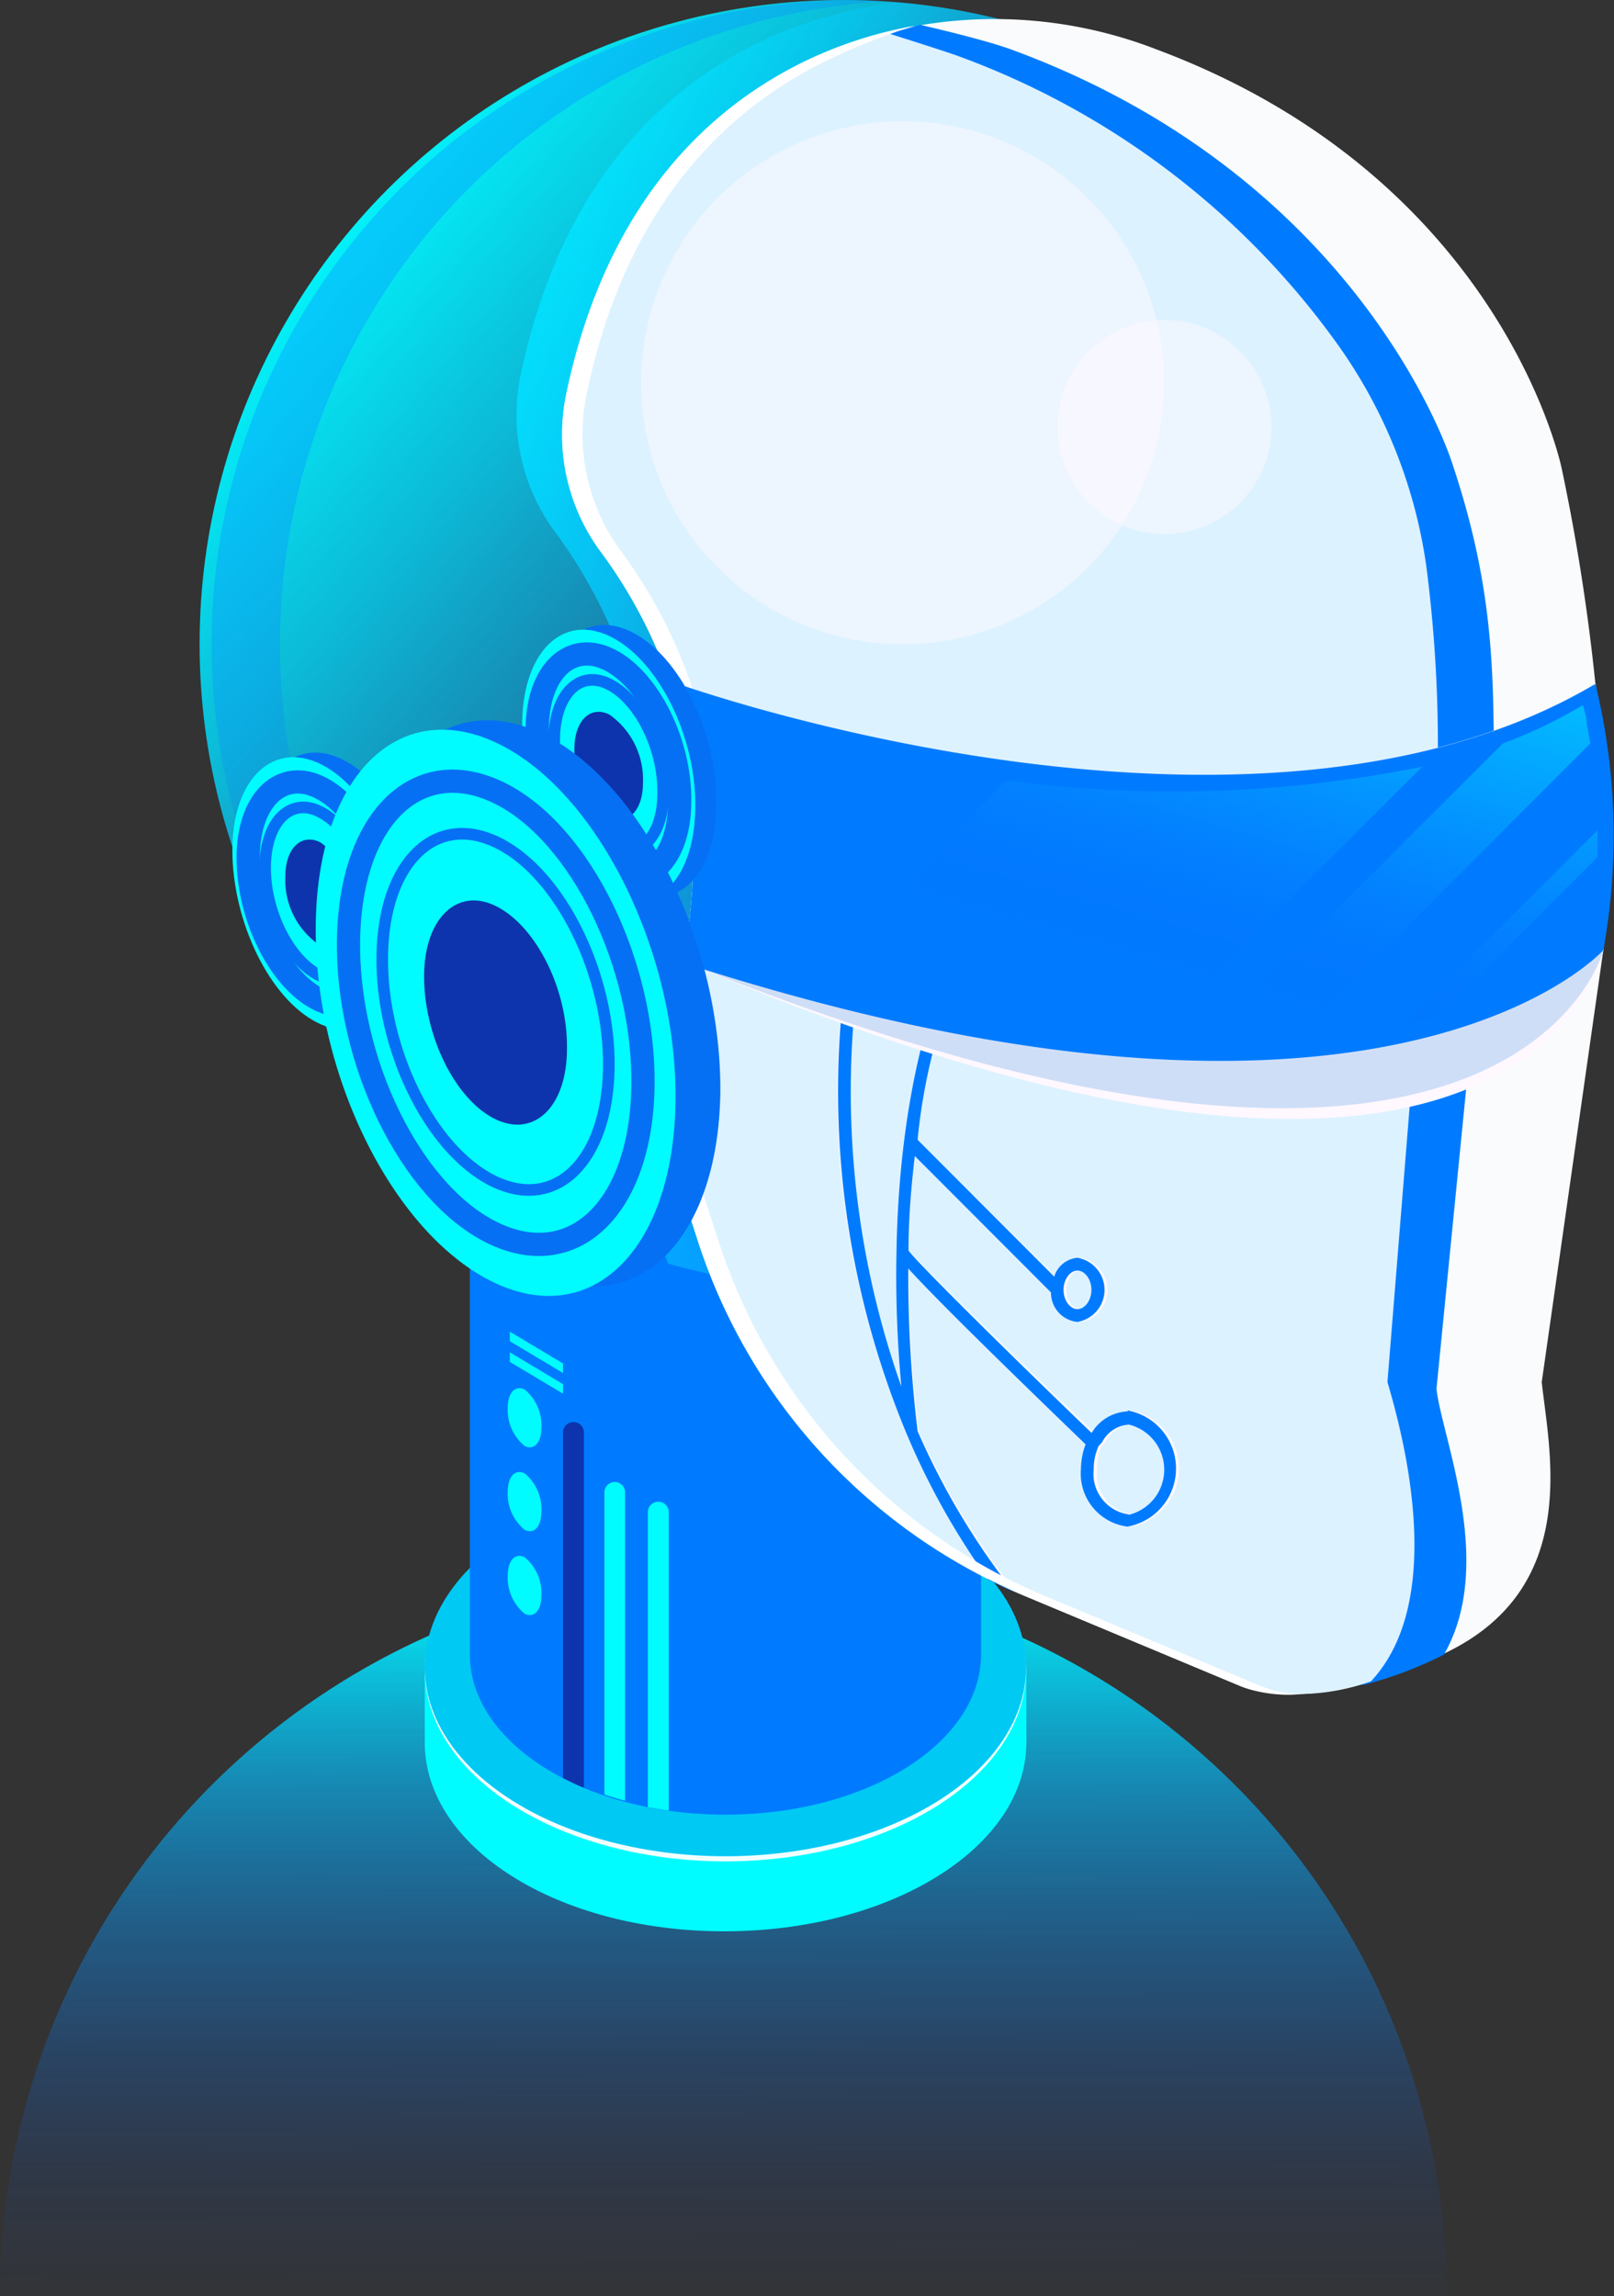 <svg xmlns="http://www.w3.org/2000/svg" xmlns:xlink="http://www.w3.org/1999/xlink" viewBox="0 0 69.46 98.84"><rect x="0" y="0" width="69.46" height="98.84" fill="#333333" stroke="none"/><defs><style>.cls-1{isolation:isolate;}.cls-2{fill:url(#Degradado_sin_nombre_125);}.cls-3{fill:#00fcff;}.cls-4{fill:#f1ffff;}.cls-5{fill:#00c9f4;}.cls-6{fill:#007bff;}.cls-7{fill:#0d34ad;}.cls-8{mix-blend-mode:multiply;fill:url(#Degradado_sin_nombre_27);}.cls-9{fill:url(#Degradado_sin_nombre_22);}.cls-10{fill:url(#Degradado_sin_nombre_22-2);}.cls-11{fill:#fafbfc;}.cls-12{fill:#dcf2ff;}.cls-13,.cls-20{fill:#fff8ff;}.cls-14{fill:#fff;}.cls-15{fill:#cfdef7;}.cls-16{fill:url(#Degradado_sin_nombre_33);}.cls-17{fill:#0670f4;}.cls-18,.cls-19{fill:none;stroke:#0670f4;stroke-miterlimit:10;}.cls-19{stroke-width:0.5px;}.cls-20{opacity:0.48;}</style><linearGradient id="Degradado_sin_nombre_125" x1="31.13" y1="100.85" x2="31.05" y2="51.56" gradientUnits="userSpaceOnUse"><stop offset="0" stop-color="#0d55ff" stop-opacity="0"/><stop offset="0.06" stop-color="#0d5aff" stop-opacity="0.03"/><stop offset="0.15" stop-color="#0c66ff" stop-opacity="0.1"/><stop offset="0.25" stop-color="#0a7bff" stop-opacity="0.23"/><stop offset="0.36" stop-color="#0898ff" stop-opacity="0.4"/><stop offset="0.49" stop-color="#05bdff" stop-opacity="0.63"/><stop offset="0.62" stop-color="#01eaff" stop-opacity="0.89"/><stop offset="0.67" stop-color="#00fcff"/></linearGradient><linearGradient id="Degradado_sin_nombre_27" x1="17.99" y1="27.78" x2="46.96" y2="27.78" gradientUnits="userSpaceOnUse"><stop offset="0" stop-color="#00fcff"/><stop offset="0.09" stop-color="#01f3ff" stop-opacity="0.94"/><stop offset="0.27" stop-color="#03daff" stop-opacity="0.8"/><stop offset="0.51" stop-color="#06b3ff" stop-opacity="0.56"/><stop offset="0.8" stop-color="#0a7dff" stop-opacity="0.24"/><stop offset="1" stop-color="#0d55ff" stop-opacity="0"/></linearGradient><linearGradient id="Degradado_sin_nombre_22" x1="50.64" y1="39.88" x2="13.3" y2="8.21" gradientUnits="userSpaceOnUse"><stop offset="0" stop-color="#0d55ff" stop-opacity="0"/><stop offset="0.2" stop-color="#0a7dff" stop-opacity="0.24"/><stop offset="0.49" stop-color="#06b3ff" stop-opacity="0.56"/><stop offset="0.73" stop-color="#03daff" stop-opacity="0.8"/><stop offset="0.91" stop-color="#01f3ff" stop-opacity="0.94"/><stop offset="1" stop-color="#00fcff"/></linearGradient><linearGradient id="Degradado_sin_nombre_22-2" x1="27.54" y1="23.89" x2="-4.07" y2="-2.92" xlink:href="#Degradado_sin_nombre_22"/><linearGradient id="Degradado_sin_nombre_33" x1="51.35" y1="42.7" x2="60.45" y2="11.1" gradientUnits="userSpaceOnUse"><stop offset="0" stop-color="#0d55ff" stop-opacity="0"/><stop offset="0.12" stop-color="#0a79ff" stop-opacity="0.21"/><stop offset="0.24" stop-color="#089bff" stop-opacity="0.42"/><stop offset="0.37" stop-color="#05b9ff" stop-opacity="0.6"/><stop offset="0.5" stop-color="#03d1ff" stop-opacity="0.74"/><stop offset="0.63" stop-color="#02e4ff" stop-opacity="0.86"/><stop offset="0.75" stop-color="#01f1ff" stop-opacity="0.94"/><stop offset="0.88" stop-color="#00f9ff" stop-opacity="0.98"/><stop offset="1" stop-color="#00fcff"/></linearGradient></defs><title>AI</title><g class="cls-1"><g id="Layer_2" data-name="Layer 2"><g id="Layer_1-2" data-name="Layer 1"><path class="cls-2" d="M62.26,98.84A31.13,31.13,0,0,0,31.13,67.71h0A31.13,31.13,0,0,0,0,98.84"/><path class="cls-3" d="M44.17,75c0,4.49-5.8,8.13-13,8.13S18.28,79.5,18.28,75s5.8-4.07,12.94-4.07S44.17,70.52,44.17,75Z"/><rect class="cls-3" x="18.28" y="71.88" width="25.89" height="3.13"/><ellipse class="cls-4" cx="31.22" cy="71.88" rx="12.94" ry="8.24"/><ellipse class="cls-5" cx="31.22" cy="71.77" rx="12.94" ry="8.13"/><path class="cls-6" d="M31.22,46.08c-6.07,0-11,3.09-11,6.91V71.21c0,3.81,4.91,6.9,11,6.9s11-3.09,11-6.9V53C42.21,49.17,37.29,46.08,31.22,46.08Z"/><path class="cls-7" d="M24.68,61.21a.45.45,0,0,0-.45.44V76.53q.43.23.9.42V61.65A.45.45,0,0,0,24.68,61.21Z"/><path class="cls-3" d="M26.46,63.79a.45.45,0,0,0-.45.45v13c.29.1.59.19.89.27V64.24A.45.45,0,0,0,26.46,63.79Z"/><path class="cls-3" d="M28.33,64.64a.45.45,0,0,0-.45.44v12.7q.45.09.9.15V65.08A.45.45,0,0,0,28.33,64.64Z"/><polygon class="cls-3" points="21.94 58.62 24.23 59.99 24.23 59.58 21.94 58.21 21.94 58.62"/><polygon class="cls-3" points="21.94 57.73 24.23 59.1 24.23 58.69 21.94 57.32 21.94 57.73"/><path class="cls-3" d="M23.3,61.44c0,.67-.32,1-.72.8a2,2,0,0,1-.73-1.63c0-.67.32-1,.73-.8A2,2,0,0,1,23.3,61.44Z"/><path class="cls-3" d="M23.3,65.05c0,.67-.32,1-.72.8a2,2,0,0,1-.73-1.63c0-.67.32-1,.73-.8A2,2,0,0,1,23.3,65.05Z"/><path class="cls-3" d="M23.3,68.66c0,.67-.32,1-.72.8a2,2,0,0,1-.73-1.63c0-.67.32-1,.73-.8A2,2,0,0,1,23.3,68.66Z"/><path class="cls-8" d="M64,27.72A27.71,27.71,0,0,0,38.68.11c-.43,0-.85.1-1.27.18h0c-.35.06-.71.13-1,.22l-.25.06-.8.22L35,.89l-.75.26-.3.11c-.33.13-.67.28-1,.43-4.3,2-8.77,6.11-10.53,14.39a8.46,8.46,0,0,0,1.41,6.74,21.19,21.19,0,0,1,1.86,22.41l2.4,7.38c.2.61.42,1.2.67,1.78A27.68,27.68,0,0,0,64,27.72Z"/><circle class="cls-9" cx="36.31" cy="27.72" r="27.72"/><path class="cls-10" d="M12.05,27.72A27.71,27.71,0,0,1,38,.06C37.47,0,36.89,0,36.31,0a27.73,27.73,0,0,0,0,55.45c.58,0,1.16,0,1.73-.06A27.73,27.73,0,0,1,12.05,27.72Z"/><path class="cls-11" d="M27.66,46.05l2.39,7.39A24.89,24.89,0,0,0,44.14,68.71l9.26,3.87s2.81,1.4,8.74-1.4,4.53-8.7,4.21-11.69L69,40.9V36.55a64.84,64.84,0,0,0-.34-7.11,88,88,0,0,0-1.45-9.27S64.7,7.71,49.78,2.13a19.26,19.26,0,0,0-14.87.38c-4.3,2-8.77,6.12-10.53,14.39a8.53,8.53,0,0,0,1.41,6.75A21.19,21.19,0,0,1,27.66,46.05Z"/><path class="cls-6" d="M43.52,2.13c-1.26-.46-3.92-1.06-3.92-1.06a36.13,36.13,0,0,0-4.49,1.44c-4.38,2-8.94,6.12-10.73,14.39a8.43,8.43,0,0,0,1.44,6.75,20.86,20.86,0,0,1,1.9,22.4l2.44,7.39A25.08,25.08,0,0,0,44.51,68.71l8.94,2s.46,2.11,5.29,1.8a17,17,0,0,0,3.4-1.29c2.24-3.89-.09-9.35-.32-11.44l1.88-19,.58-5.5c0-5.51.21-9.4-1.79-15.36C62.49,19.93,58.72,7.71,43.52,2.13Z"/><path class="cls-12" d="M41.23,2.41c-.45-.17-3.08-1-3.08-1l1.22-.26a32.39,32.39,0,0,0-4.46,1.4c-4.29,2-8.75,6.1-10.52,14.33a8.46,8.46,0,0,0,1.37,6.75,21.24,21.24,0,0,1,1.9,22.46l2.39,7.39A24.86,24.86,0,0,0,44.14,68.71l9.26,3.87A9.25,9.25,0,0,0,59,72.37c3.25-3.47,1.43-10.45.71-12.88l1.47-18.24a60.07,60.07,0,0,0,.2-16.9,21.65,21.65,0,0,0-3.76-9.45A34.74,34.74,0,0,0,41.23,2.41Z"/><path class="cls-13" d="M48.69,60.75a1.91,1.91,0,0,0-1.57.93c-3.17-3-7.52-7.24-8-7.85,0-1.49.13-2.84.27-4.07l5.93,5.87A1.27,1.27,0,0,0,46.5,56.9a1.4,1.4,0,0,0,0-2.76,1.18,1.18,0,0,0-1.06.81l-5.95-5.89a24.79,24.79,0,0,1,2.25-8.16l-.48-.27c-.13.22-2.53,4.51-2.69,13.25h0a.08.08,0,0,0,0,0,57,57,0,0,0,.21,5.8,37.46,37.46,0,0,1-1.5-19.9l-.54-.13a37.93,37.93,0,0,0,2.25,22v0h0A32.34,32.34,0,0,0,42.62,68c.36.18.72.35,1.09.51a31.77,31.77,0,0,1-4.18-6.91,57.23,57.23,0,0,1-.41-7c.82.89,2.82,2.89,7.73,7.57a2.77,2.77,0,0,0-.2,1.05,2.31,2.31,0,0,0,2,2.49,2.54,2.54,0,0,0,0-5ZM46.5,54.69c.32,0,.6.38.6.83s-.28.83-.6.83-.61-.38-.61-.83S46.17,54.69,46.5,54.69Zm2.19,10.49a1.76,1.76,0,0,1-1.48-1.94,2.45,2.45,0,0,1,.2-1l.16-.17,0,0a1.4,1.4,0,0,1,1.17-.77,2,2,0,0,1,0,3.88Z"/><path class="cls-6" d="M48.54,60.75a1.9,1.9,0,0,0-1.56.93c-3.12-3-7.43-7.24-7.88-7.85,0-1.49.13-2.84.27-4.07l5.86,5.87a1.26,1.26,0,0,0,1.14,1.27,1.4,1.4,0,0,0,0-2.76,1.15,1.15,0,0,0-1,.81l-5.88-5.89a25,25,0,0,1,2.22-8.16l-.47-.27c-.13.22-2.51,4.51-2.66,13.25h0a.08.08,0,0,0,0,0,51.79,51.79,0,0,0,.21,5.8,38.11,38.11,0,0,1-1.49-19.9l-.53-.13a38.36,38.36,0,0,0,2.22,22v0h0A32,32,0,0,0,42.54,68c.35.18.71.35,1.07.51a31.82,31.82,0,0,1-4.12-6.91,55.14,55.14,0,0,1-.4-7c.8.89,2.78,2.89,7.63,7.57a3,3,0,0,0-.2,1.05,2.3,2.3,0,0,0,2,2.49,2.54,2.54,0,0,0,0-5Zm-2.17-6.06c.32,0,.6.38.6.83s-.28.83-.6.83-.6-.38-.6-.83S46.05,54.69,46.37,54.69Zm2.17,10.49a1.76,1.76,0,0,1-1.47-1.94,2.37,2.37,0,0,1,.21-1l.15-.16,0,0a1.39,1.39,0,0,1,1.16-.76,2,2,0,0,1,0,3.88Z"/><path class="cls-14" d="M54.28,72.58,45,68.71A24.88,24.88,0,0,1,30.93,53.44l-2.4-7.39a21.19,21.19,0,0,0-1.86-22.4,8.49,8.49,0,0,1-1.41-6.75C27,8.63,31.49,4.53,35.79,2.51a26.27,26.27,0,0,1,3.58-1.4,17.77,17.77,0,0,0-4.46,1.4c-4.3,2-8.77,6.12-10.53,14.39a8.53,8.53,0,0,0,1.41,6.75,21.19,21.19,0,0,1,1.87,22.4l2.39,7.39A24.89,24.89,0,0,0,44.14,68.71l9.26,3.87a5.76,5.76,0,0,0,2.6.34A4.81,4.81,0,0,1,54.28,72.58Z"/><path class="cls-13" d="M29.19,29.44v1.09a27.59,27.59,0,0,1,.36,10c.2.37.4.75.6,1.15C66,56.71,69,40.9,69,40.9a68.33,68.33,0,0,0-.34-11.46C53.82,38.24,29.19,29.44,29.19,29.44Z"/><path class="cls-15" d="M29.19,29.44v1.09a27.59,27.59,0,0,1,.36,10c.2.37.4.75.6,1.15,35.13,14,38.86-.8,38.86-.8a68.33,68.33,0,0,0-.34-11.46C53.82,38.24,29.19,29.44,29.19,29.44Z"/><path class="cls-6" d="M29.19,29.44v1.09a27.59,27.59,0,0,1,.36,10c.2.37.4.75.6,1.15C59.89,51.08,69,40.9,69,40.9a27.5,27.5,0,0,0-.34-11.46C53.82,38.24,29.19,29.44,29.19,29.44Z"/><path class="cls-16" d="M68.75,35.74l-8.42,8.42c.52-.11,1-.22,1.49-.34h0l6.93-6.93C68.75,36.52,68.76,36.14,68.75,35.74ZM43.29,33.59c-2.51,2.52-4.58,5.4-7.42,8.23h0l1.71.48.39.11,1.58.41.4.09,1.55.37.22,0a63.21,63.21,0,0,0,7.93,1.25h0L61.21,33A54.1,54.1,0,0,1,43.29,33.59Zm25-2.37,0-.06c0-.27-.1-.54-.17-.81A20.71,20.71,0,0,1,64.68,32L51.94,44.72l.56,0H54c.6,0,1.18,0,1.74,0L68.44,32C68.4,31.77,68.35,31.5,68.3,31.22Z"/><path class="cls-17" d="M30.83,34.64c0,3.07-1.76,4.72-3.82,3.69S23.33,34,23.38,30.9s1.76-4.72,3.82-3.69S30.89,31.57,30.83,34.64Z"/><path class="cls-3" d="M29.92,34.84c-.05,3.07-1.76,4.72-3.82,3.69s-3.68-4.36-3.63-7.43,1.76-4.72,3.82-3.69S30,31.77,29.92,34.84Z"/><path class="cls-7" d="M27.67,33.71c0,1.22-.7,1.87-1.51,1.46a3.42,3.42,0,0,1-1.44-2.94c0-1.22.7-1.88,1.51-1.47A3.42,3.42,0,0,1,27.67,33.71Z"/><path class="cls-18" d="M29.25,34.5c0,2.51-1.44,3.87-3.13,3s-3-3.57-3-6.09,1.45-3.86,3.13-3S29.29,32,29.25,34.5Z"/><path class="cls-19" d="M28.54,34.14c0,1.94-1.11,3-2.4,2.32s-2.32-2.74-2.29-4.67,1.11-3,2.4-2.32S28.57,32.21,28.54,34.14Z"/><path class="cls-17" d="M18.39,40.13c-.05,3.07-1.76,4.72-3.82,3.69s-3.68-4.36-3.63-7.43,1.76-4.72,3.82-3.69S18.44,37.06,18.39,40.13Z"/><path class="cls-3" d="M17.48,40.33c-.05,3.07-1.76,4.72-3.82,3.69S10,39.66,10,36.59s1.76-4.72,3.82-3.69S17.53,37.26,17.48,40.33Z"/><path class="cls-7" d="M15.23,39.2c0,1.22-.7,1.87-1.51,1.46a3.39,3.39,0,0,1-1.44-2.94c0-1.22.7-1.87,1.51-1.46A3.42,3.42,0,0,1,15.23,39.2Z"/><path class="cls-18" d="M16.81,40c0,2.52-1.45,3.87-3.13,3s-3-3.57-3-6.08,1.45-3.87,3.13-3S16.85,37.48,16.81,40Z"/><path class="cls-19" d="M16.1,39.64c0,1.93-1.11,3-2.4,2.32s-2.32-2.74-2.29-4.68,1.11-3,2.4-2.32S16.13,37.71,16.1,39.64Z"/><path class="cls-17" d="M31,47.07c-.11,6.38-3.66,9.8-7.93,7.66s-7.66-9.06-7.55-15.43,3.66-9.8,7.93-7.66S31.07,40.7,31,47.07Z"/><path class="cls-3" d="M29.07,47.48c-.11,6.38-3.66,9.81-7.94,7.66s-7.65-9-7.54-15.43,3.66-9.8,7.93-7.66S29.18,41.11,29.07,47.48Z"/><path class="cls-7" d="M24.4,45.14c0,2.53-1.45,3.88-3.15,3s-3-3.59-3-6.11,1.45-3.89,3.15-3S24.44,42.61,24.4,45.14Z"/><path class="cls-18" d="M27.67,46.78c-.09,5.22-3,8-6.5,6.27S14.9,45.64,15,40.41s3-8,6.5-6.27S27.76,41.56,27.67,46.78Z"/><path class="cls-19" d="M26.2,46c-.07,4-2.3,6.17-5,4.82s-4.82-5.7-4.75-9.71,2.3-6.17,5-4.82S26.27,42,26.2,46Z"/><circle class="cls-20" cx="38.85" cy="16.47" r="11.26" transform="translate(-0.27 32.3) rotate(-45)"/><circle class="cls-20" cx="50.11" cy="18.38" r="4.61"/></g></g></g></svg>